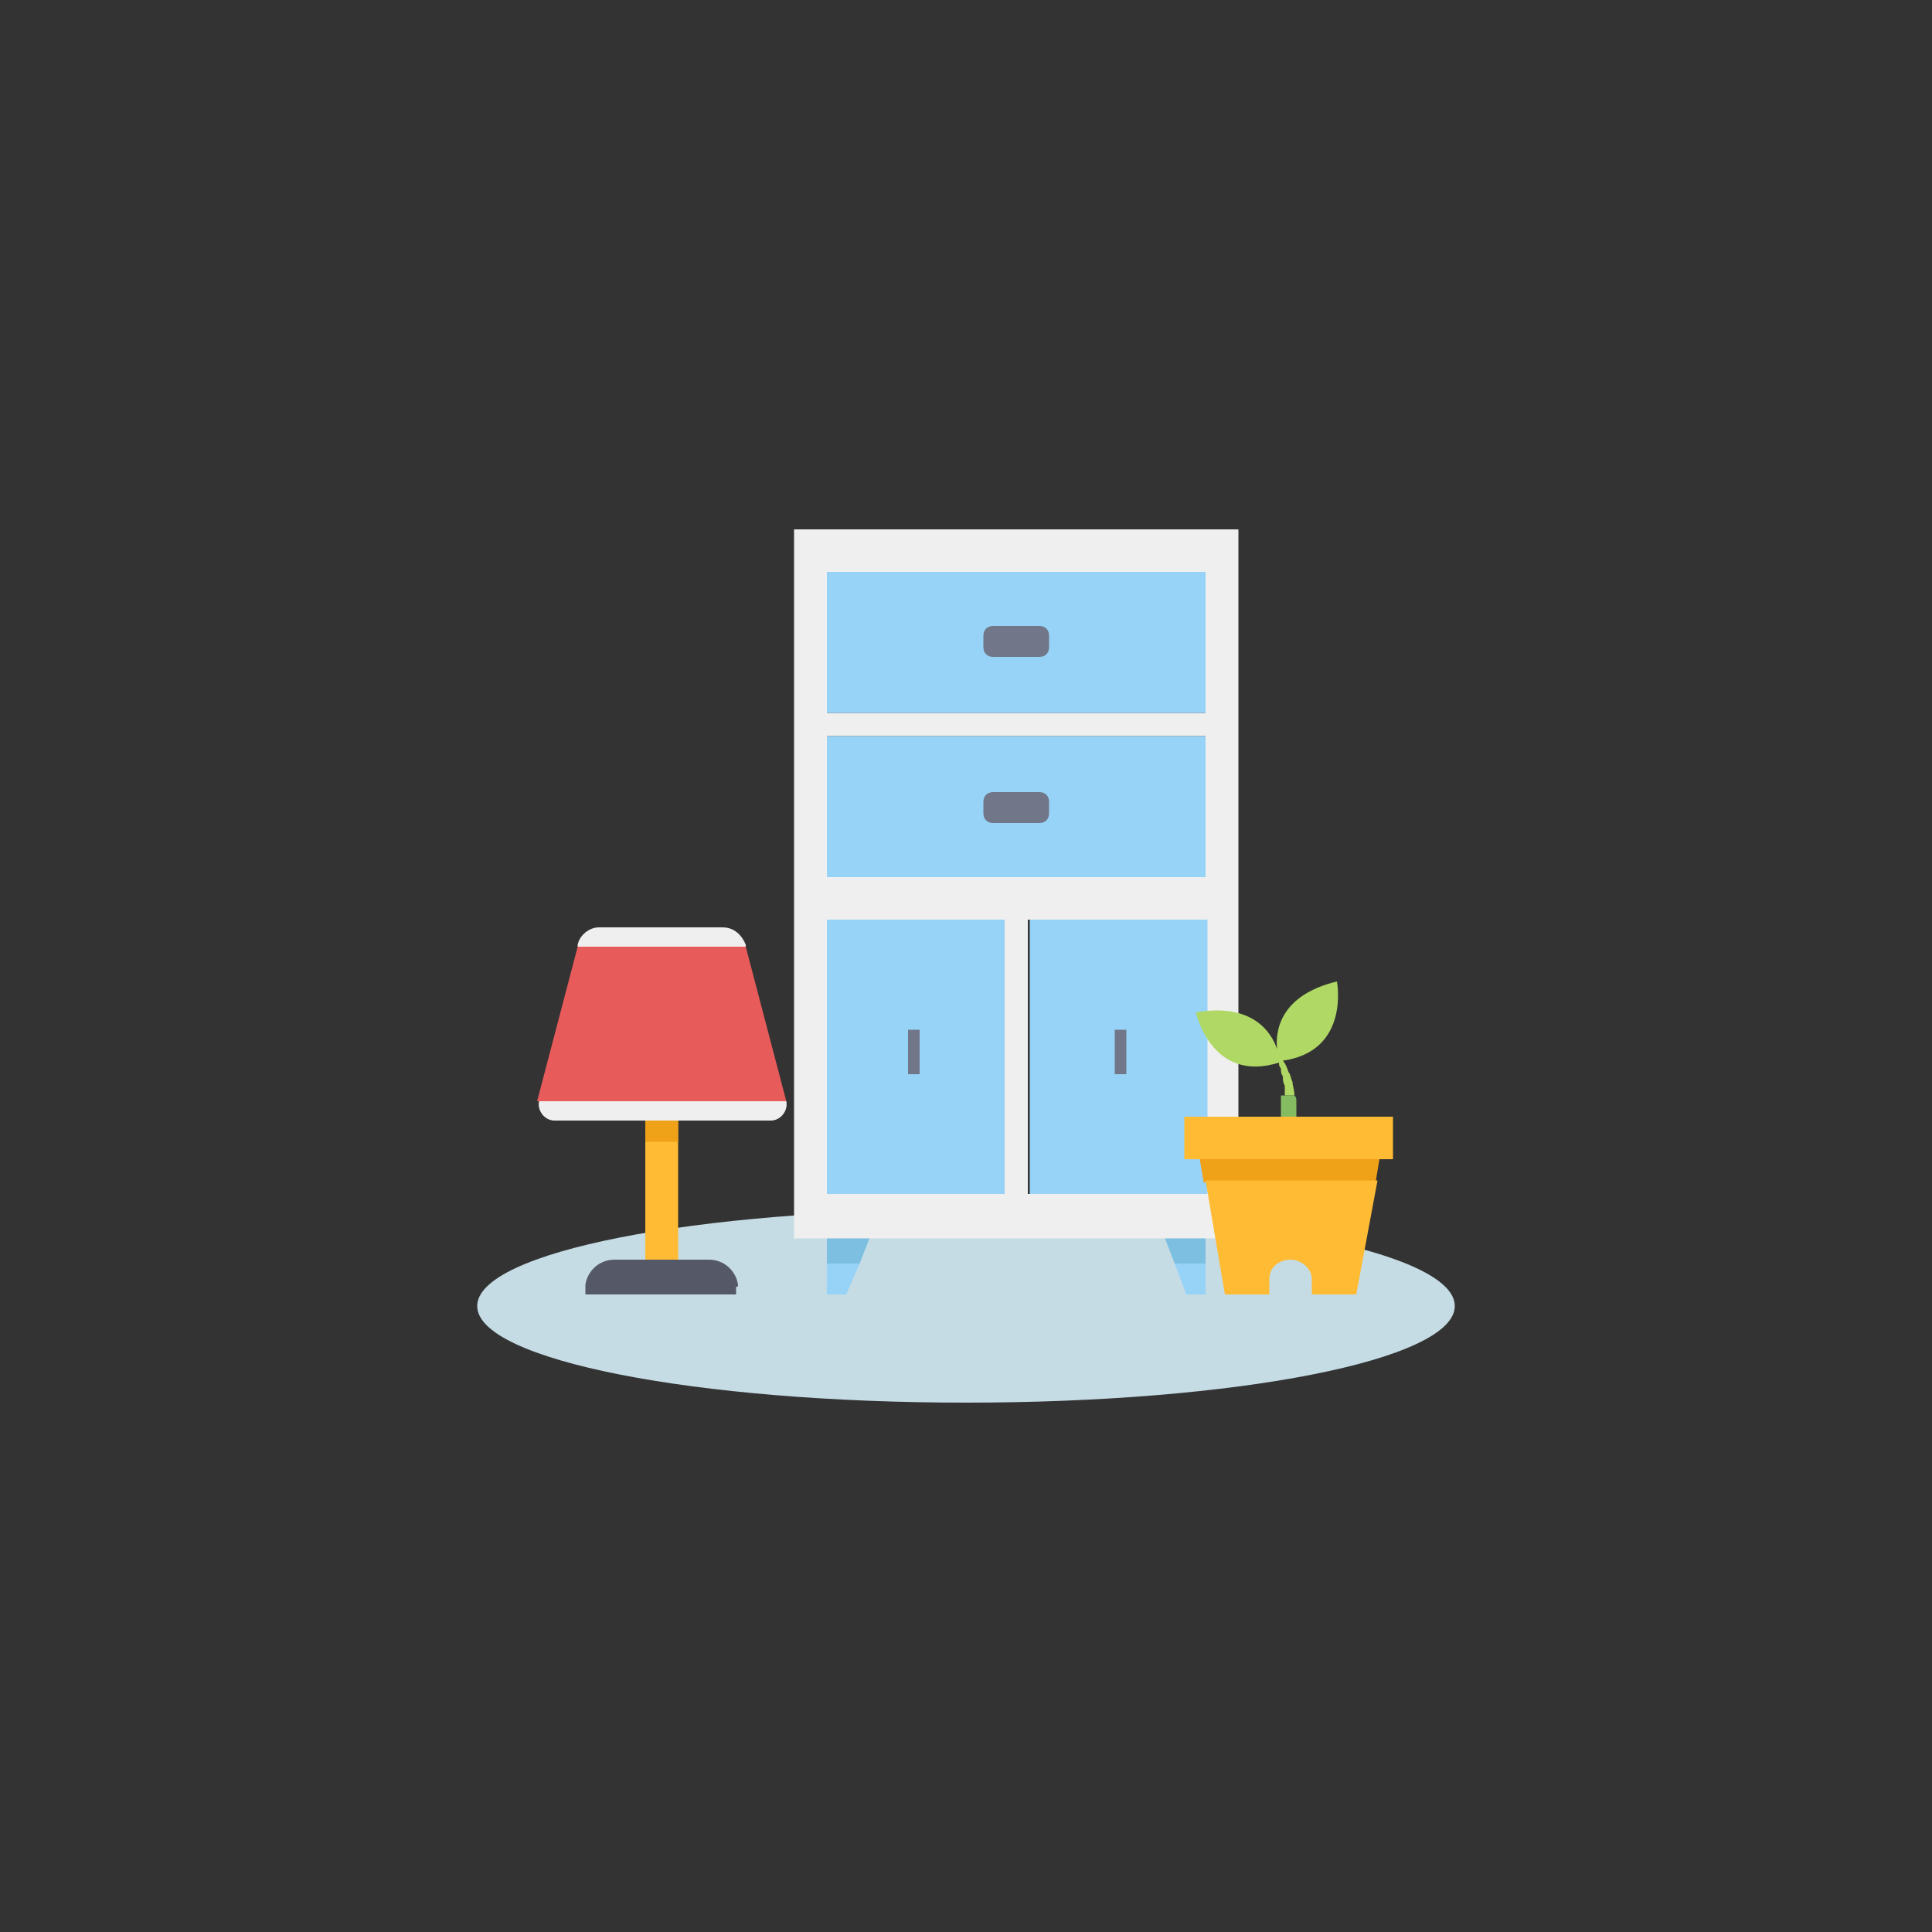 <?xml version="1.0" encoding="utf-8"?>
<!-- Generator: Adobe Illustrator 23.0.3, SVG Export Plug-In . SVG Version: 6.00 Build 0)  -->
<svg version="1.1" id="레이어_1" xmlns="http://www.w3.org/2000/svg" xmlns:xlink="http://www.w3.org/1999/xlink" x="0px"
	 y="0px" viewBox="0 0 100 100" style="enable-background:new 0 0 100 100;" xml:space="preserve">
<rect x="0" y="0" width="100" height="100" fill="#333333" stroke="none"/>
<style type="text/css">
	.st0{fill:#C6DCE5;}
	.st1{fill:#555866;}
	.st2{fill:#EFEFEF;}
	.st3{fill:#97D3F7;}
	.st4{fill:#717789;}
	.st5{fill:#7CBFE0;}
	.st6{fill:#FFBB33;}
	.st7{fill:#EFA118;}
	.st8{fill:#E85B5B;}
	.st9{fill:#B0D864;}
	.st10{fill:#85BC61;}
</style>
<g>
	<path class="st0" d="M75.3,67.6c0,2.8-11.3,5-25.3,5s-25.3-2.2-25.3-5c0-2.8,11.3-5,25.3-5S75.3,64.8,75.3,67.6z"/>
	<path class="st1" d="M50,47.2"/>
	<g>
		<g>
			<path class="st2" d="M52.6,27.4H41.1v36.7h11.5h11.5V27.4H52.6z M52,61.8h-9.2V47.6H52V61.8z M62.4,61.8h-9.2V47.6h9.2V61.8z
				 M62.4,45.4h-9.8h-9.8v-7.3h9.8h9.8V45.4z M62.4,36.9h-9.8h-9.8v-7.3h9.8h9.8V36.9z"/>
			<polygon class="st3" points="52.6,29.6 42.8,29.6 42.8,36.9 52.6,36.9 62.4,36.9 62.4,29.6 			"/>
			<polygon class="st3" points="52.6,38.1 42.8,38.1 42.8,45.4 52.6,45.4 62.4,45.4 62.4,38.1 			"/>
			<rect x="42.8" y="47.6" class="st3" width="9.2" height="14.2"/>
			<rect x="53.3" y="47.6" class="st3" width="9.2" height="14.2"/>
		</g>
		<g>
			<path class="st4" d="M53.8,32.4h-1.2h-1.2c-0.3,0-0.5,0.2-0.5,0.5v0.6c0,0.3,0.2,0.5,0.5,0.5h1.2h1.2c0.3,0,0.5-0.2,0.5-0.5v-0.6
				C54.3,32.6,54.1,32.4,53.8,32.4z"/>
			<path class="st4" d="M53.8,41h-1.2h-1.2c-0.3,0-0.5,0.2-0.5,0.5v0.6c0,0.3,0.2,0.5,0.5,0.5h1.2h1.2c0.3,0,0.5-0.2,0.5-0.5v-0.6
				C54.3,41.2,54.1,41,53.8,41z"/>
		</g>
		<g>
			<rect x="47" y="53.3" class="st4" width="0.6" height="2.3"/>
			<rect x="57.7" y="53.3" class="st4" width="0.6" height="2.3"/>
		</g>
		<g>
			<polygon class="st5" points="42.8,64.1 42.8,65.4 44.5,65.4 45,64.1 			"/>
			<polygon class="st3" points="42.8,67 43.8,67 44.5,65.4 42.8,65.4 			"/>
			<polygon class="st5" points="62.4,64.1 60.3,64.1 60.8,65.4 62.4,65.4 			"/>
			<polygon class="st3" points="60.8,65.4 61.4,67 62.4,67 62.4,65.4 			"/>
		</g>
		<polygon class="st6" points="34.3,53 33.4,53 33.4,65.2 34.3,65.2 35.1,65.2 35.1,53 		"/>
		<polygon class="st7" points="34.3,53 33.4,53 33.4,59.1 34.3,59.1 35.1,59.1 35.1,53 		"/>
		<path class="st1" d="M38.2,66.5c-0.1-0.7-0.7-1.3-1.5-1.3h-4.9c-0.8,0-1.4,0.6-1.5,1.3c0,0,0,0.1,0,0.2V67h7.8v-0.4
			C38.2,66.6,38.2,66.6,38.2,66.5z"/>
		<g>
			<g>
				<polygon class="st8" points="38.6,49 34.3,49 29.9,49 27.8,57 34.3,57 40.7,57 				"/>
				<g>
					<path class="st2" d="M40.7,57h-6.4h-6.4c-0.1,0.5,0.3,1,0.8,1h5.6h5.6C40.4,58,40.8,57.5,40.7,57z"/>
					<path class="st2" d="M38.6,49l0-0.1C38.4,48.4,38,48,37.4,48h-3.2h-3.2c-0.5,0-1,0.4-1.1,0.9l0,0.1h4.4H38.6z"/>
				</g>
			</g>
		</g>
		<g>
			<path class="st9" d="M66.9,56c-0.1-0.2-0.1-0.4-0.2-0.5c-0.1-0.3-0.2-0.5-0.3-0.6c3.5-0.5,2.8-4.1,2.8-4.1
				c-2.9,0.7-3.2,2.5-3.1,3.5c-0.3-0.9-1.3-2.4-4.2-1.9c0,0,0.8,3.7,4.3,2.6c0,0.1,0,0.2,0.1,0.3c0,0.1,0,0.3,0.1,0.4
				c0,0.2,0,0.3,0.1,0.5c0,0.2,0,0.3,0,0.5H67C67,56.4,66.9,56.2,66.9,56z"/>
			<path class="st10" d="M67.1,57.3c0-0.1,0-0.2,0-0.3c0-0.1,0-0.2-0.1-0.3c0,0,0,0,0,0h-0.7c0,0,0,0.1,0,0.1c0,0.2,0,0.4,0,0.6
				c0,0.1,0,0.2,0,0.3l0,0.1c0,0,0,0.1,0,0.2c0,0.2-0.1,0.4-0.1,0.6c0,0.2-0.1,0.4-0.1,0.6c0,0.2-0.1,0.4-0.1,0.6c0,0.2,0,0.4,0,0.6
				c0,0.1,0,0.2,0.1,0.3c0,0.1,0.1,0.2,0.1,0.2c0,0.1,0.1,0.1,0.1,0.2c0,0.1,0.1,0.1,0.1,0.1c0.1,0.1,0.1,0.1,0.2,0.2
				c0,0,0.1,0.1,0.1,0.1l0.1,0c0,0,0,0,0-0.1c0-0.1,0-0.1,0-0.2c0,0,0-0.1,0-0.2c0-0.1,0-0.1,0-0.2c0-0.1,0-0.3,0.1-0.4
				c0-0.1,0-0.3,0-0.5c0-0.2,0-0.4,0.1-0.6c0-0.2,0-0.4,0.1-0.6c0-0.2,0-0.4,0-0.7c0-0.1,0-0.1,0-0.2l0-0.2
				C67.1,57.5,67.1,57.4,67.1,57.3z"/>
		</g>
		<rect x="61.3" y="57.8" class="st6" width="10.8" height="2.2"/>
		<g>
			<polygon class="st7" points="62.1,60 62.3,61.2 71.2,61.2 71.4,60 			"/>
			<path class="st6" d="M63.4,67h2.3v-0.8c0-0.6,0.5-1,1.1-1c0.6,0,1.1,0.5,1.1,1V67h2.3l1.1-5.9h-8.9L63.4,67z"/>
		</g>
	</g>
</g>
</svg>
